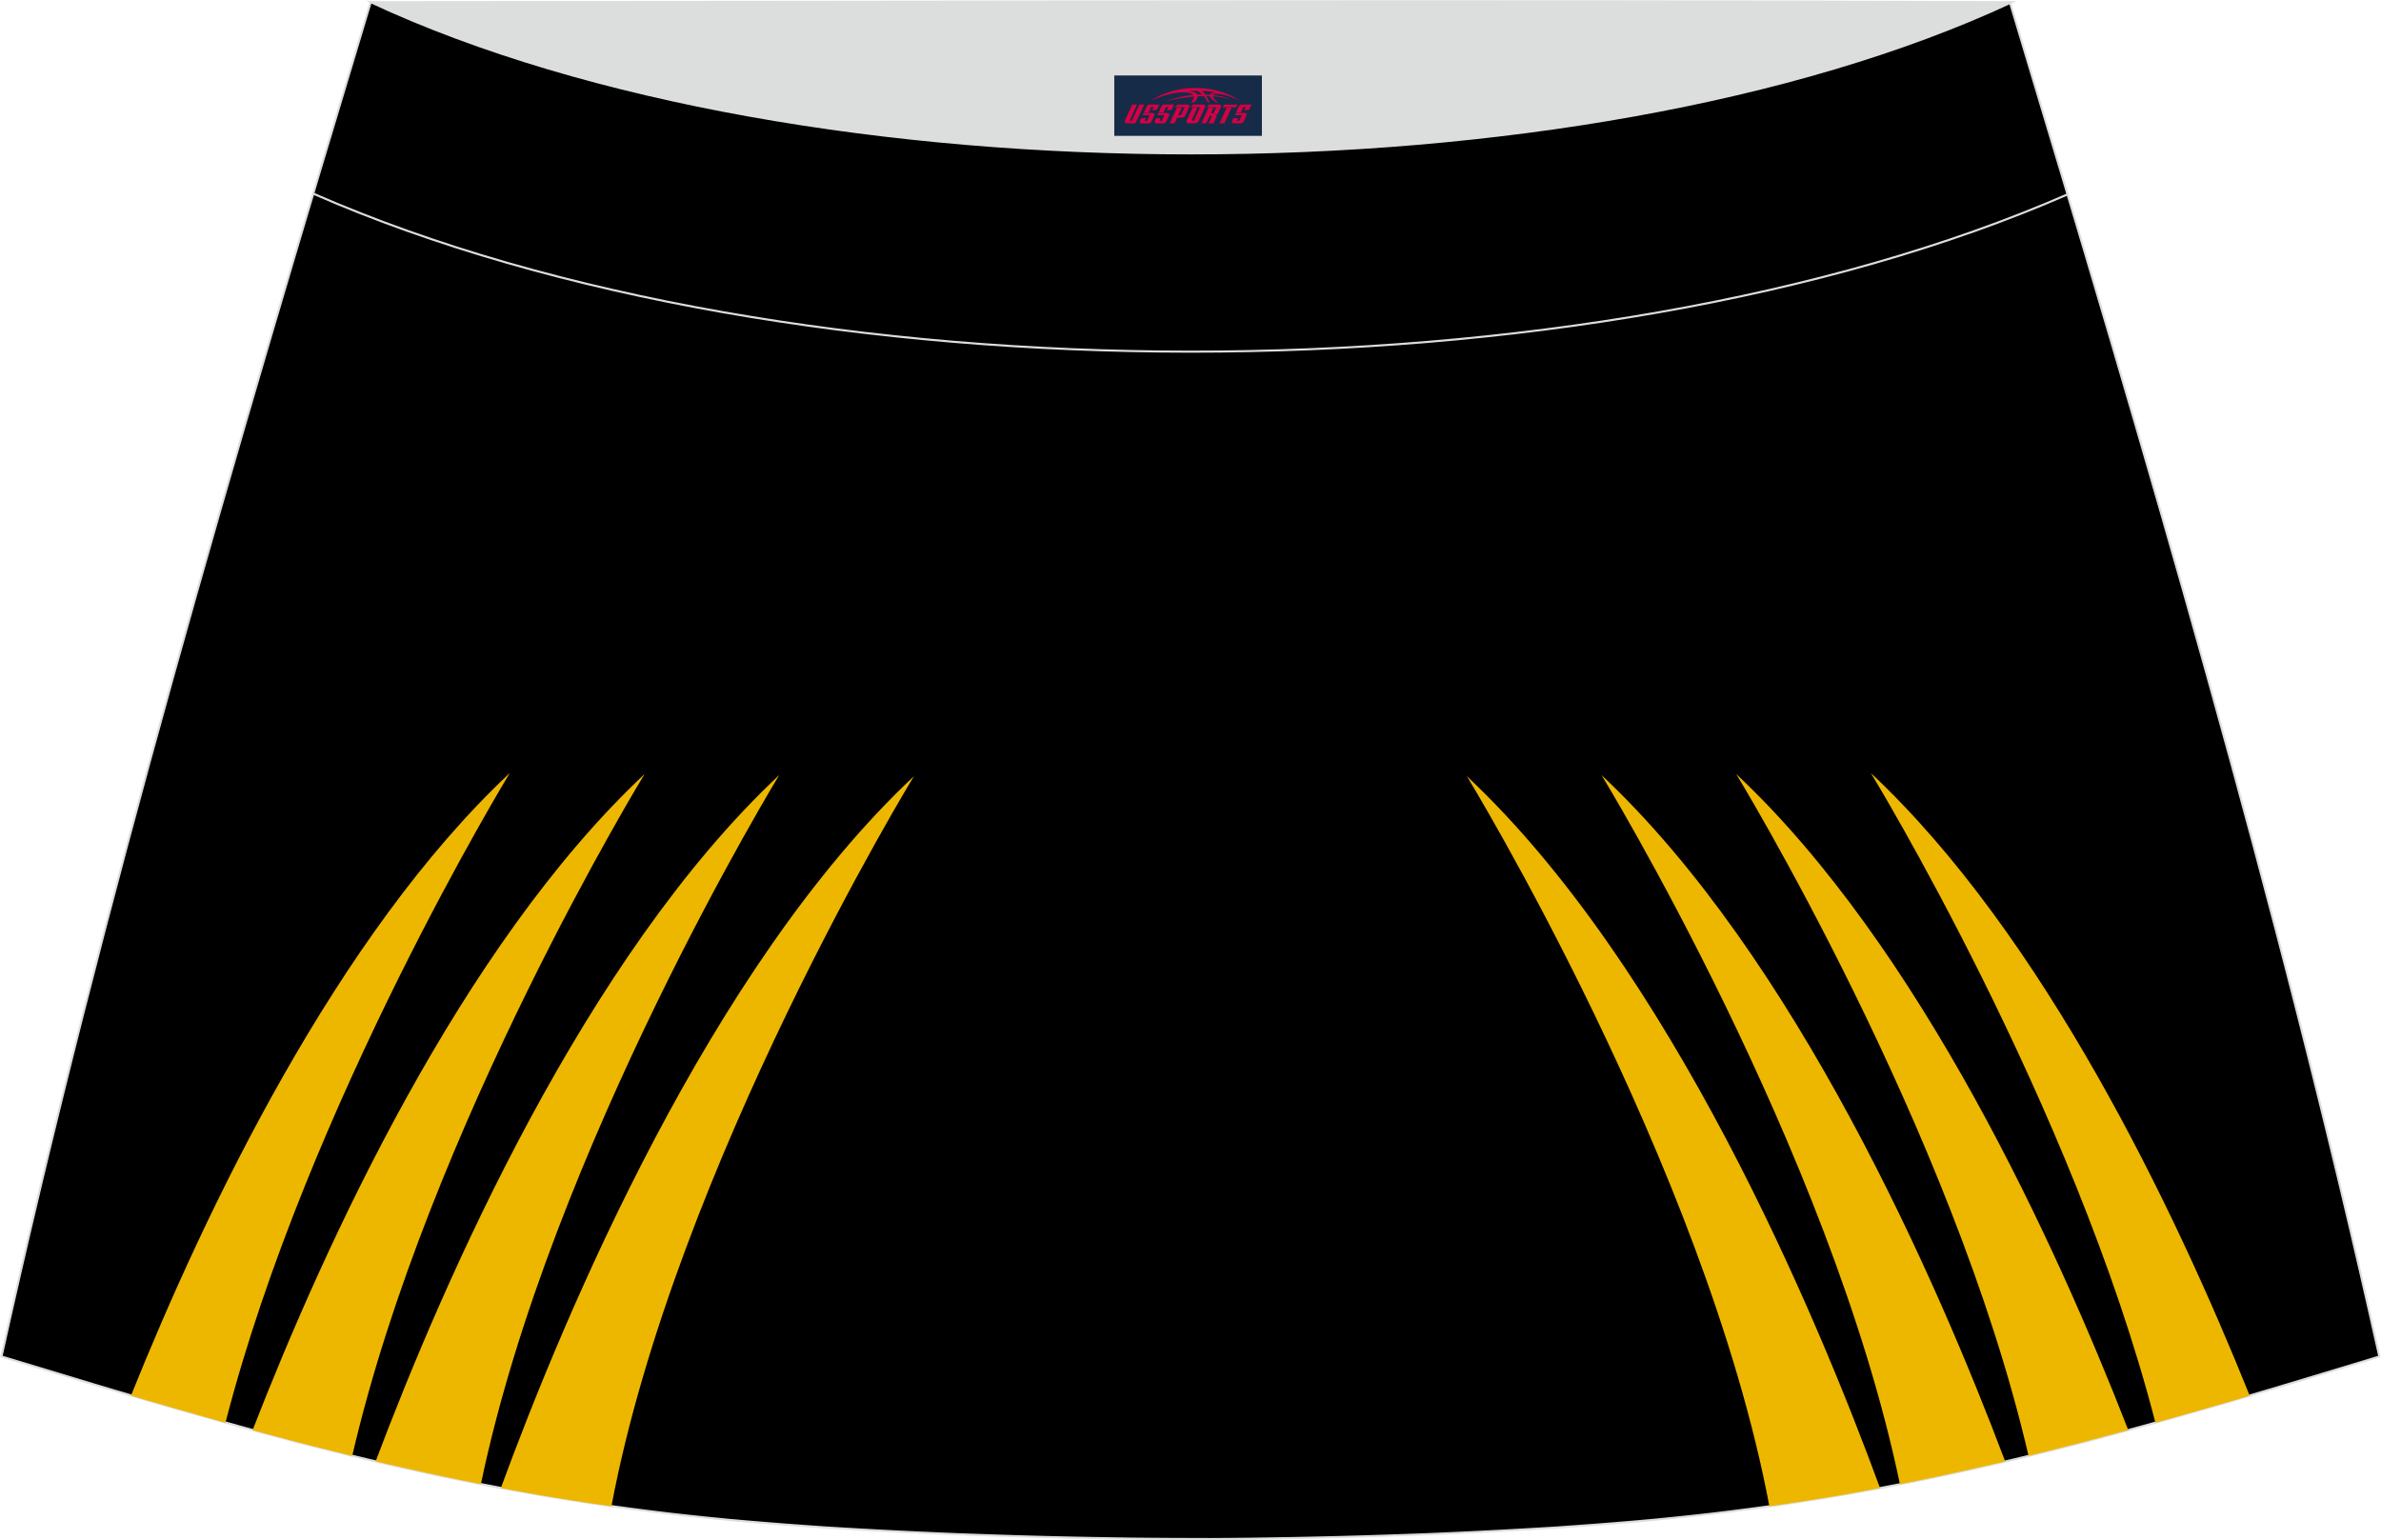 <?xml version="1.0" encoding="utf-8"?>
<!-- Generator: Adobe Illustrator 24.0.0, SVG Export Plug-In . SVG Version: 6.00 Build 0)  -->
<svg xmlns="http://www.w3.org/2000/svg" xmlns:xlink="http://www.w3.org/1999/xlink" version="1.1" id="图层_1" x="0px" y="0px" width="387.08px" height="250.4px" viewBox="0 0 387.08 250.4" enable-background="new 0 0 387.08 250.4" xml:space="preserve">
<g>
	<path fill="#000001" stroke="#DCDDDD" stroke-width="0.341" stroke-miterlimit="22.926" d="M193.52,250.2L193.52,250.2   l-3.16-0.01l-3.16-0.02l-3.16-0.03l-3.16-0.05l-3.16-0.05l-3.16-0.06l-3.16-0.07l-3.16-0.08l-3.16-0.09l-3.16-0.1l-3.16-0.11   l-3.11-0.11l-3.11-0.13l-3.11-0.14L146.3,249l-3.11-0.16l-3.11-0.17l-3.11-0.18l-3.11-0.19l-3.11-0.22l-3.14-0.23l-3.14-0.25   l-3.14-0.26l-3.13-0.28l-3.13-0.31l-3.13-0.33l-3.13-0.35l-3.11-0.38l-3.11-0.4l-3.07-0.42l-3.06-0.44l-3.06-0.47l-3.06-0.49   l-3.05-0.51l-3.05-0.55l-3.05-0.56l-3.03-0.58l-3.03-0.6l-3.02-0.63l-3.02-0.65l-3.02-0.67l-3.01-0.68l-3.01-0.7l-3-0.72l-3-0.74   l-3.01-0.76l-3.01-0.77l-3-0.8l-3-0.81l-3-0.82l-2.99-0.83l-2.99-0.84l-2.99-0.85l-2.99-0.86l-2.99-0.86l-2.98-0.88l-2.98-0.88   l-2.98-0.89l-2.98-0.9l-2.98-0.9l-2.98-0.9l-2.98-0.9l-2.98-0.9c16.5-74.47,37.77-146.3,60.03-220.2   c106.77,29.51,159.7,29.51,266.47,0c22.25,73.91,43.53,145.73,60.07,220.21l-2.98,0.9l-2.98,0.9l-2.98,0.9l-2.98,0.9l-2.98,0.9   l-2.98,0.89l-2.98,0.88L363,227.7l-2.99,0.86l-2.99,0.86l-2.99,0.85l-2.99,0.84l-2.99,0.83l-3,0.82l-3,0.81l-3,0.8l-3.01,0.77   l-3.01,0.76l-3,0.74l-3,0.72l-3.01,0.7l-3.01,0.68l-3.01,0.67l-3.02,0.65l-3.02,0.63l-3.03,0.6l-3.03,0.58l-3.05,0.56l-3.05,0.55   l-3.05,0.51l-3.06,0.49l-3.06,0.47l-3.06,0.44l-3.07,0.42l-3.11,0.4l-3.11,0.38l-3.13,0.35l-3.13,0.33l-3.13,0.31l-3.13,0.28   l-3.14,0.26l-3.14,0.25l-3.14,0.23l-3.11,0.22l-3.11,0.19l-3.11,0.18l-3.11,0.17l-3.11,0.16l-3.11,0.15l-3.11,0.14l-3.11,0.13   l-3.11,0.11l-3.16,0.11l-3.16,0.1l-3.16,0.09l-3.16,0.08l-3.16,0.07l-3.16,0.06l-3.16,0.05l-3.16,0.05l-3.16,0.03l-3.16,0.02   L193.52,250.2L193.52,250.2L193.52,250.2z"/>
	<g>
		<path fill="#EDB700" d="M99.4,244.88c10.42-55.28,49.18-118.69,49.18-118.69c-33.11,31.05-56.73,87.3-67.16,115.73l2.8,0.52    l3.05,0.55l3.05,0.51l3.06,0.49l3.06,0.47L99.4,244.88L99.4,244.88z M78.18,241.28l-0.05-0.01l-3.03-0.6l-3.02-0.63l-3.02-0.65    l-3.02-0.67l-3.01-0.68l-1.97-0.45C72.17,208.13,95.1,155.61,126.68,126C126.69,126.01,89.5,186.84,78.18,241.28L78.18,241.28z     M57.26,236.69l-0.25-0.06l-3-0.74L51,235.14l-3.01-0.77l-3-0.8l-3-0.81l-0.93-0.25c11.71-30.1,33.86-78.65,63.74-106.68    C104.78,125.84,69.59,183.43,57.26,236.69L57.26,236.69z M36.65,231.31l-0.66-0.18L33,230.28l-2.99-0.85l-2.99-0.86l-2.99-0.86    l-2.74-0.81c12.16-30.24,33.45-74.84,61.59-101.23C82.89,125.67,49.96,179.57,36.65,231.31z"/>
		<path fill="#EDB700" d="M287.65,244.88c-10.42-55.28-49.18-118.69-49.18-118.69c33.11,31.05,56.73,87.3,67.17,115.73l-2.8,0.52    l-3.05,0.55l-3.05,0.51l-3.06,0.49l-3.06,0.47L287.65,244.88L287.65,244.88z M365.74,226.91    c-12.16-30.24-33.45-74.84-61.59-101.23c0,0,32.95,53.9,46.26,105.63l0.65-0.18l2.99-0.84l2.99-0.85l2.99-0.86l2.99-0.86    L365.74,226.91L365.74,226.91z M346,232.51c-11.71-30.1-33.86-78.65-63.75-106.68c0,0,35.2,57.59,47.53,110.85l0.25-0.06l3-0.74    l3.01-0.76l3.01-0.77l3-0.8l3-0.81L346,232.51L346,232.51z M325.99,237.6c-11.12-29.46-34.06-81.98-65.63-111.59    c0,0,37.19,60.83,48.51,115.28l0.05-0.01l3.03-0.6l3.02-0.63l3.02-0.65l3.01-0.67l3.01-0.68L325.99,237.6z"/>
	</g>
	<path fill="none" stroke="#DCDDDD" stroke-width="0.341" stroke-miterlimit="22.926" d="M336.13,31.6   c-78.2,34.13-207.1,34.1-285.18-0.11"/>
	<path fill="#DCDDDD" stroke="#DCDDDD" stroke-width="0.341" stroke-miterlimit="22.926" d="M327.05,0.36   c-70.39,32.76-196.37,32.76-266.77,0C149.22,0.33,238.12,0.02,327.05,0.36z"/>
	
</g>
<g id="tag_logo">
	<rect y="12.27" fill="#162B48" width="24" height="9.818" x="181.15"/>
	<g>
		<path fill="#D30044" d="M197.11,15.46l0.005-0.011c0.131-0.311,1.085-0.262,2.351,0.071c0.715,0.24,1.44,0.54,2.193,0.9    c-0.218-0.147-0.447-0.289-0.682-0.42l0.011,0.005l-0.011-0.005c-1.478-0.845-3.218-1.418-5.1-1.62    c-1.282-0.115-1.658-0.082-2.411-0.055c-2.449,0.142-4.68,0.905-6.458,2.095c1.26-0.638,2.722-1.075,4.195-1.336    c1.467-0.18,2.476-0.033,2.771,0.344c-1.691,0.175-3.469,0.633-4.555,1.075c1.156-0.338,2.967-0.665,4.647-0.813    c0.016,0.251-0.115,0.567-0.415,0.96h0.475c0.376-0.382,0.584-0.725,0.595-1.004c0.333-0.022,0.66-0.033,0.971-0.033    C195.94,15.9,196.15,16.25,196.35,16.64h0.262c-0.125-0.344-0.295-0.687-0.518-1.036c0.207,0,0.393,0.005,0.567,0.011    c0.104,0.267,0.496,0.66,1.058,1.025h0.245c-0.442-0.365-0.753-0.753-0.835-1.004c1.047,0.065,1.696,0.224,2.885,0.513    C198.93,15.72,198.19,15.55,197.11,15.46z M194.67,15.37c-0.164-0.295-0.655-0.485-1.402-0.551    c0.464-0.033,0.922-0.055,1.364-0.055c0.311,0.147,0.589,0.344,0.84,0.589C195.21,15.35,194.94,15.36,194.67,15.37z M196.65,15.42c-0.224-0.016-0.458-0.027-0.715-0.044c-0.147-0.202-0.311-0.398-0.502-0.6c0.082,0,0.164,0.005,0.24,0.011    c0.72,0.033,1.429,0.125,2.138,0.273C197.14,15.02,196.76,15.18,196.65,15.42z"/>
		<path fill="#D30044" d="M184.07,17L182.9,19.55C182.72,19.92,182.99,20.06,183.47,20.06l0.873,0.005    c0.115,0,0.251-0.049,0.327-0.175l1.342-2.891H185.23L184.01,19.63H183.84c-0.147,0-0.185-0.033-0.147-0.125l1.156-2.504H184.07L184.07,17z M185.93,18.35h1.271c0.36,0,0.584,0.125,0.442,0.425L187.17,19.81C187.07,20.03,186.8,20.06,186.57,20.06H185.65c-0.267,0-0.442-0.136-0.349-0.333l0.235-0.513h0.742L186.1,19.59C186.08,19.64,186.12,19.65,186.18,19.65h0.18    c0.082,0,0.125-0.016,0.147-0.071l0.376-0.813c0.011-0.022,0.011-0.044-0.055-0.044H185.76L185.93,18.35L185.93,18.35z M186.75,18.28h-0.78l0.475-1.025c0.098-0.218,0.338-0.256,0.578-0.256H188.47L188.08,17.84L187.3,17.96l0.262-0.562H187.27c-0.082,0-0.12,0.016-0.147,0.071L186.75,18.28L186.75,18.28z M188.34,18.35L188.17,18.72h1.069c0.06,0,0.06,0.016,0.049,0.044    L188.91,19.58C188.89,19.63,188.85,19.65,188.77,19.65H188.59c-0.055,0-0.104-0.011-0.082-0.06l0.175-0.376H187.94L187.71,19.73C187.61,19.92,187.79,20.06,188.06,20.06h0.916c0.24,0,0.502-0.033,0.605-0.251l0.475-1.031c0.142-0.3-0.082-0.425-0.442-0.425H188.34L188.34,18.35z M189.15,18.28l0.371-0.818c0.022-0.055,0.06-0.071,0.147-0.071h0.295L189.7,17.95l0.791-0.115l0.387-0.845H189.43c-0.24,0-0.48,0.038-0.578,0.256L188.38,18.28L189.15,18.28L189.15,18.28z M191.55,18.74h0.278c0.087,0,0.153-0.022,0.202-0.115    l0.496-1.075c0.033-0.076-0.011-0.12-0.125-0.12H191l0.431-0.431h1.522c0.355,0,0.485,0.153,0.393,0.355l-0.676,1.445    c-0.06,0.125-0.175,0.333-0.644,0.327l-0.649-0.005L190.94,20.06H190.16l1.178-2.558h0.785L191.55,18.74L191.55,18.74z     M194.14,19.55c-0.022,0.049-0.06,0.076-0.142,0.076h-0.191c-0.082,0-0.109-0.027-0.082-0.076l0.944-2.051h-0.785l-0.987,2.138    c-0.125,0.273,0.115,0.415,0.453,0.415h0.72c0.327,0,0.649-0.071,0.769-0.322l1.085-2.384c0.093-0.202-0.06-0.355-0.415-0.355    h-1.533l-0.431,0.431h1.38c0.115,0,0.164,0.033,0.131,0.104L194.14,19.55L194.14,19.55z M196.86,18.42h0.278    c0.087,0,0.158-0.022,0.202-0.115l0.344-0.753c0.033-0.076-0.011-0.12-0.125-0.12h-1.402l0.425-0.431h1.527    c0.355,0,0.485,0.153,0.393,0.355l-0.529,1.124c-0.044,0.093-0.147,0.18-0.393,0.18c0.224,0.011,0.256,0.158,0.175,0.327    l-0.496,1.075h-0.785l0.54-1.167c0.022-0.055-0.005-0.087-0.104-0.087h-0.235L196.09,20.06h-0.785l1.178-2.558h0.785L196.86,18.42L196.86,18.42z M199.43,17.51L198.25,20.06h0.785l1.184-2.558H199.43L199.43,17.51z M200.94,17.44l0.202-0.431h-2.1l-0.295,0.431    H200.94L200.94,17.44z M200.92,18.35h1.271c0.36,0,0.584,0.125,0.442,0.425l-0.475,1.031c-0.104,0.218-0.371,0.251-0.605,0.251    h-0.916c-0.267,0-0.442-0.136-0.349-0.333l0.235-0.513h0.742L201.09,19.59c-0.022,0.049,0.022,0.06,0.082,0.06h0.18    c0.082,0,0.125-0.016,0.147-0.071l0.376-0.813c0.011-0.022,0.011-0.044-0.049-0.044h-1.069L200.92,18.35L200.92,18.35z     M201.73,18.28H200.95l0.475-1.025c0.098-0.218,0.338-0.256,0.578-0.256h1.451l-0.387,0.845l-0.791,0.115l0.262-0.562h-0.295    c-0.082,0-0.12,0.016-0.147,0.071L201.73,18.28z"/>
	</g>
</g>
</svg>